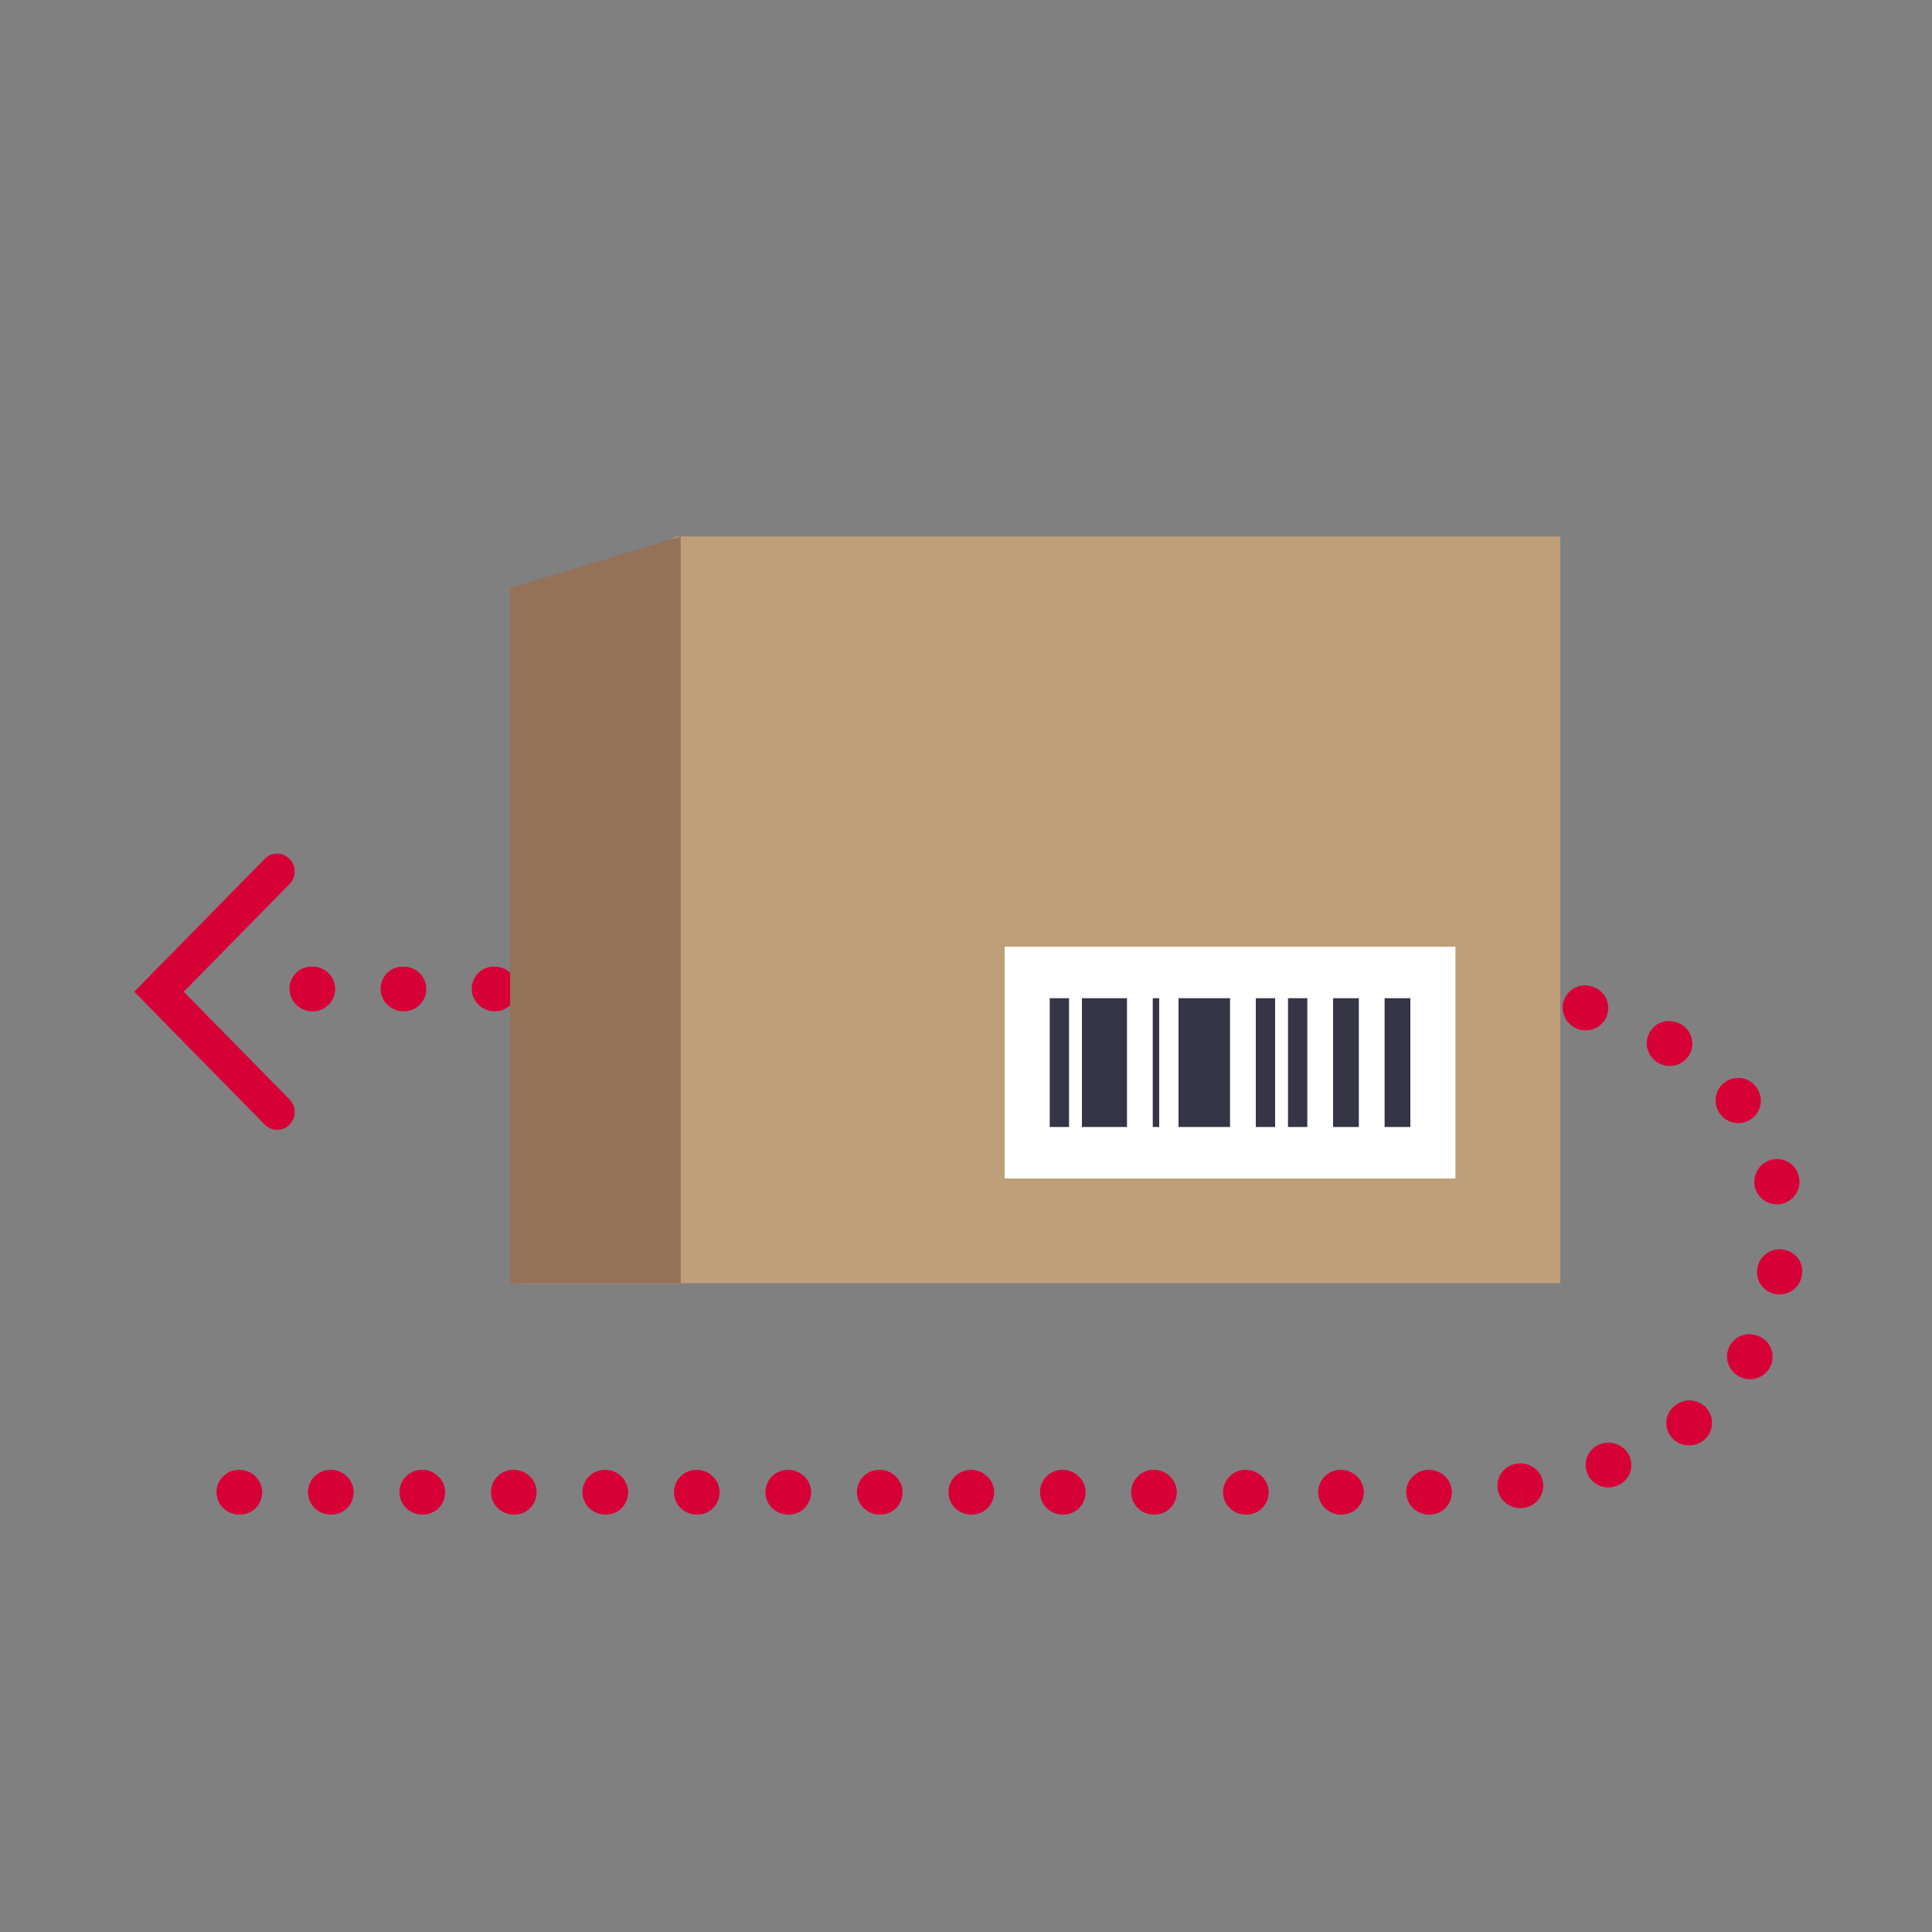 <svg width="300" height="300" viewBox="0 0 300 300" fill="none" xmlns="http://www.w3.org/2000/svg">
<rect x="0" y="0" width="300" height="300" fill="#808080" stroke="none"/>
<path fill-rule="evenodd" clip-rule="evenodd" d="M41.116 174.632C41.646 175.171 42.342 175.442 43.038 175.442C43.734 175.442 44.43 175.171 44.96 174.632C46.023 173.55 46.023 171.801 44.96 170.719L28.532 153.995L44.96 137.272C46.023 136.189 46.023 134.44 44.96 133.358C43.897 132.276 42.179 132.276 41.116 133.358L20.844 153.995L41.116 174.632ZM44.953 153.57C44.953 155.487 46.592 157.044 48.532 157.044C50.469 157.044 52.041 155.487 52.041 153.57C52.041 151.652 50.469 150.096 48.532 150.096H48.392C46.452 150.096 44.953 151.652 44.953 153.57ZM59.103 153.57C59.103 155.487 60.745 157.044 62.685 157.044C64.622 157.044 66.194 155.487 66.194 153.57C66.194 151.652 64.622 150.096 62.685 150.096H62.545C60.605 150.096 59.103 151.652 59.103 153.57ZM73.254 153.57C73.254 155.487 74.896 157.044 76.835 157.044C78.772 157.044 80.344 155.487 80.344 153.57C80.344 151.652 78.772 150.096 76.835 150.096H76.695C74.755 150.096 73.254 151.652 73.254 153.57ZM87.401 153.57C87.401 155.487 89.043 157.044 90.983 157.044C92.92 157.044 94.492 155.487 94.492 153.57C94.492 151.652 92.92 150.096 90.983 150.096H90.843C88.903 150.096 87.401 151.652 87.401 153.57ZM101.549 153.57C101.549 155.487 103.188 157.044 105.128 157.044C107.065 157.044 108.637 155.487 108.637 153.57C108.637 151.652 107.065 150.096 105.128 150.096H104.987C103.05 150.096 101.549 151.652 101.549 153.57ZM115.688 153.57C115.688 155.487 117.327 157.044 119.267 157.044C121.204 157.044 122.776 155.487 122.776 153.57C122.776 151.652 121.204 150.096 119.267 150.096H119.126C117.19 150.096 115.688 151.652 115.688 153.57ZM129.83 153.57C129.83 155.487 131.469 157.044 133.406 157.044C135.343 157.044 136.915 155.487 136.915 153.57C136.915 151.652 135.343 150.096 133.406 150.096H133.265C131.329 150.096 129.83 151.652 129.83 153.57ZM143.963 153.57C143.963 155.487 145.602 157.044 147.539 157.044C149.479 157.044 151.048 155.487 151.048 153.57C151.048 151.652 149.479 150.096 147.539 150.096H147.399C145.462 150.096 143.963 151.652 143.963 153.57ZM158.083 153.57C158.083 155.487 159.725 157.044 161.662 157.044C163.601 157.044 165.17 155.487 165.17 153.57C165.17 151.652 163.601 150.096 161.662 150.096H161.524C159.584 150.096 158.083 151.652 158.083 153.57ZM172.191 153.57C172.191 155.487 173.83 157.044 175.77 157.044C177.707 157.044 179.279 155.487 179.279 153.57C179.279 151.652 177.707 150.096 175.77 150.096H175.629C173.693 150.096 172.191 151.652 172.191 153.57ZM186.313 153.57C186.313 155.487 187.952 157.044 189.889 157.044C191.829 157.044 193.398 155.487 193.398 153.57C193.398 151.652 191.829 150.096 189.889 150.096H189.749C187.812 150.096 186.313 151.652 186.313 153.57ZM200.432 153.57C200.432 155.487 202.072 157.044 204.009 157.044C205.948 157.044 207.517 155.487 207.517 153.57C207.517 151.652 205.948 150.096 204.009 150.096H203.871C201.931 150.096 200.432 151.652 200.432 153.57ZM214.574 153.57C214.574 155.487 216.216 157.044 218.153 157.044C220.093 157.044 221.662 155.487 221.662 153.57C221.662 151.652 220.093 150.096 218.153 150.096H218.016C216.076 150.096 214.574 151.652 214.574 153.57ZM232.096 157.552C232.166 157.555 232.236 157.558 232.304 157.558C234.111 157.558 235.596 156.179 235.753 154.373C235.913 152.494 234.487 150.829 232.596 150.621L232.163 154.07L232.573 150.618C230.656 150.393 228.904 151.758 228.677 153.661C228.45 155.571 229.828 157.297 231.751 157.519C231.821 157.527 232.028 157.547 232.096 157.552L232.096 157.552ZM270.752 214.019C271.08 214.113 271.414 214.16 271.742 214.16C273.258 214.16 274.656 213.179 275.105 211.665C275.653 209.825 274.589 207.893 272.731 207.354C272.683 207.34 272.503 207.29 272.455 207.279C270.608 206.812 268.787 207.932 268.287 209.758C267.787 211.581 268.916 213.485 270.752 214.019ZM258.286 165.387C258.614 165.481 258.951 165.528 259.279 165.528C260.795 165.528 262.193 164.547 262.642 163.033C263.187 161.193 262.123 159.261 260.265 158.722C260.22 158.708 260.037 158.658 259.992 158.647C258.145 158.18 256.321 159.3 255.821 161.126C255.324 162.949 256.453 164.853 258.286 165.387ZM245.233 159.854C245.561 159.948 245.895 159.995 246.224 159.995C247.74 159.995 249.14 159.014 249.589 157.5C250.134 155.66 249.07 153.728 247.212 153.186C247.164 153.172 246.984 153.125 246.937 153.114C245.09 152.647 243.268 153.764 242.768 155.593C242.269 157.416 243.4 159.317 245.233 159.854ZM267.17 173.078C267.858 173.945 268.882 174.398 269.918 174.398C270.673 174.398 271.442 174.153 272.085 173.653C273.609 172.469 273.87 170.279 272.675 168.77C272.649 168.734 272.548 168.611 272.52 168.575C271.285 167.136 269.152 166.986 267.667 168.183C266.185 169.379 265.985 171.585 267.17 173.078ZM272.464 184.172C272.778 185.84 274.255 187.004 275.911 187.004C276.124 187.004 276.341 186.985 276.559 186.946C278.465 186.593 279.717 184.778 279.361 182.891L279.299 182.599C278.858 180.759 277.031 179.664 275.173 180.065C273.306 180.454 272.113 182.316 272.464 184.172ZM275.717 200.948C275.922 200.984 276.13 200.998 276.332 200.998C278.002 200.998 279.481 199.814 279.782 198.127C279.789 198.088 279.801 197.999 279.812 197.92C279.82 197.868 279.826 197.82 279.83 197.793C280.051 195.925 278.726 194.291 276.848 194.019C274.928 193.747 273.202 195.072 272.871 196.923C272.534 198.81 273.808 200.614 275.717 200.948ZM259.504 223.123C260.186 223.99 261.219 224.438 262.263 224.438C262.996 224.438 263.734 224.218 264.363 223.768L262.339 220.93L264.377 223.759C265.955 222.645 266.319 220.472 265.194 218.912C264.068 217.348 261.87 216.989 260.298 218.104C260.223 218.159 260.032 218.301 259.959 218.362C258.519 219.568 258.342 221.653 259.504 223.123ZM246.381 228.523C246.849 230.007 248.236 230.96 249.729 230.96C250.075 230.96 250.428 230.908 250.776 230.802C250.841 230.783 251.032 230.716 251.094 230.694C252.873 230.032 253.732 228.112 253.115 226.336C252.494 224.554 250.49 223.612 248.682 224.168C246.832 224.74 245.802 226.692 246.381 228.523ZM232.559 231.236C232.82 232.953 234.353 234.187 236.068 234.187C236.214 234.187 236.363 234.179 236.509 234.16L236.124 230.708L236.534 234.157C238.46 233.934 239.835 232.208 239.608 230.299C239.383 228.395 237.645 227.039 235.711 227.259C235.647 227.267 235.442 227.292 235.375 227.303C233.499 227.631 232.278 229.371 232.559 231.236ZM221.867 235.174H222.005C223.944 235.174 225.443 233.62 225.443 231.7C225.443 229.782 223.804 228.226 221.867 228.226C219.928 228.226 218.358 229.782 218.358 231.7C218.358 233.62 219.928 235.174 221.867 235.174ZM37.13 235.177H37.27C39.207 235.177 40.709 233.623 40.709 231.703C40.709 229.785 39.07 228.229 37.13 228.229C35.193 228.229 33.621 229.785 33.621 231.703C33.621 233.623 35.193 235.177 37.13 235.177ZM51.334 235.177H51.474C53.411 235.177 54.913 233.623 54.913 231.703C54.913 229.785 53.27 228.229 51.334 228.229C49.394 228.229 47.825 229.785 47.825 231.703C47.825 233.623 49.394 235.177 51.334 235.177ZM65.54 235.177H65.68C67.617 235.177 69.122 233.623 69.122 231.703C69.122 229.785 67.48 228.229 65.54 228.229C63.603 228.229 62.031 229.785 62.031 231.703C62.031 233.623 63.603 235.177 65.54 235.177ZM79.746 235.177H79.886C81.823 235.177 83.325 233.623 83.325 231.703C83.325 229.785 81.683 228.229 79.746 228.229C77.806 228.229 76.237 229.785 76.237 231.703C76.237 233.623 77.806 235.177 79.746 235.177ZM93.956 235.177H94.096C96.036 235.177 97.535 233.623 97.535 231.703C97.535 229.785 95.895 228.229 93.956 228.229C92.019 228.229 90.447 229.785 90.447 231.703C90.447 233.623 92.019 235.177 93.956 235.177ZM108.162 235.177H108.302C110.239 235.177 111.738 233.623 111.738 231.703C111.738 229.785 110.099 228.229 108.162 228.229C106.222 228.229 104.653 229.785 104.653 231.703C104.653 233.623 106.222 235.177 108.162 235.177ZM122.366 235.177H122.506C124.446 235.177 125.945 233.623 125.945 231.703C125.945 229.785 124.305 228.229 122.366 228.229C120.429 228.229 118.857 229.785 118.857 231.703C118.857 233.623 120.429 235.177 122.366 235.177ZM133.066 231.703C133.066 233.623 134.636 235.177 136.575 235.177H136.716C138.652 235.177 140.151 233.623 140.151 231.703C140.151 229.785 138.512 228.229 136.575 228.229C134.636 228.229 133.066 229.785 133.066 231.703ZM150.781 235.177H150.922C152.861 235.177 154.363 233.623 154.363 231.703C154.363 229.785 152.721 228.229 150.781 228.229C148.844 228.229 147.272 229.785 147.272 231.703C147.272 233.623 148.844 235.177 150.781 235.177ZM164.993 235.177H165.134C167.07 235.177 168.569 233.623 168.569 231.703C168.569 229.785 166.93 228.229 164.993 228.229C163.056 228.229 161.484 229.785 161.484 231.703C161.484 233.623 163.056 235.177 164.993 235.177ZM179.154 235.177H179.295C181.232 235.177 182.73 233.623 182.73 231.703C182.73 229.785 181.091 228.229 179.154 228.229C177.217 228.229 175.646 229.785 175.646 231.703C175.646 233.623 177.217 235.177 179.154 235.177ZM208.194 235.177H208.335C210.272 235.177 211.771 233.623 211.771 231.703C211.771 229.785 210.131 228.229 208.194 228.229C206.257 228.229 204.686 229.785 204.686 231.703C204.686 233.623 206.257 235.177 208.194 235.177ZM193.42 235.177H193.561C195.498 235.177 196.999 233.623 196.999 231.703C196.999 229.785 195.357 228.229 193.42 228.229C191.481 228.229 189.912 229.785 189.912 231.703C189.912 233.623 191.481 235.177 193.42 235.177Z" fill="#D70036"/>
<path fill-rule="evenodd" clip-rule="evenodd" d="M80.907 199.258H242.282V83.306H105.1L80.907 95.095V199.258Z" fill="#BF9E7A"/>
<path fill-rule="evenodd" clip-rule="evenodd" d="M156 183H226V147H156V183Z" fill="white"/>
<path fill-rule="evenodd" clip-rule="evenodd" d="M215 175H219V155H215V175Z" fill="#363546"/>
<path fill-rule="evenodd" clip-rule="evenodd" d="M168 175H175V155H168V175Z" fill="#363546"/>
<path fill-rule="evenodd" clip-rule="evenodd" d="M183 175H191V155H183V175Z" fill="#363546"/>
<path fill-rule="evenodd" clip-rule="evenodd" d="M207 175H211V155H207V175Z" fill="#363546"/>
<path fill-rule="evenodd" clip-rule="evenodd" d="M179 175H180V155H179V175Z" fill="#363546"/>
<path fill-rule="evenodd" clip-rule="evenodd" d="M200 175H203V155H200V175Z" fill="#363546"/>
<path fill-rule="evenodd" clip-rule="evenodd" d="M195 175H198V155H195V175Z" fill="#363546"/>
<path fill-rule="evenodd" clip-rule="evenodd" d="M163 175H166V155H163V175Z" fill="#363546"/>
<path fill-rule="evenodd" clip-rule="evenodd" d="M79.211 199.258H105.698V83.306L79.211 91.327V199.258Z" fill="#947157"/>
</svg>
